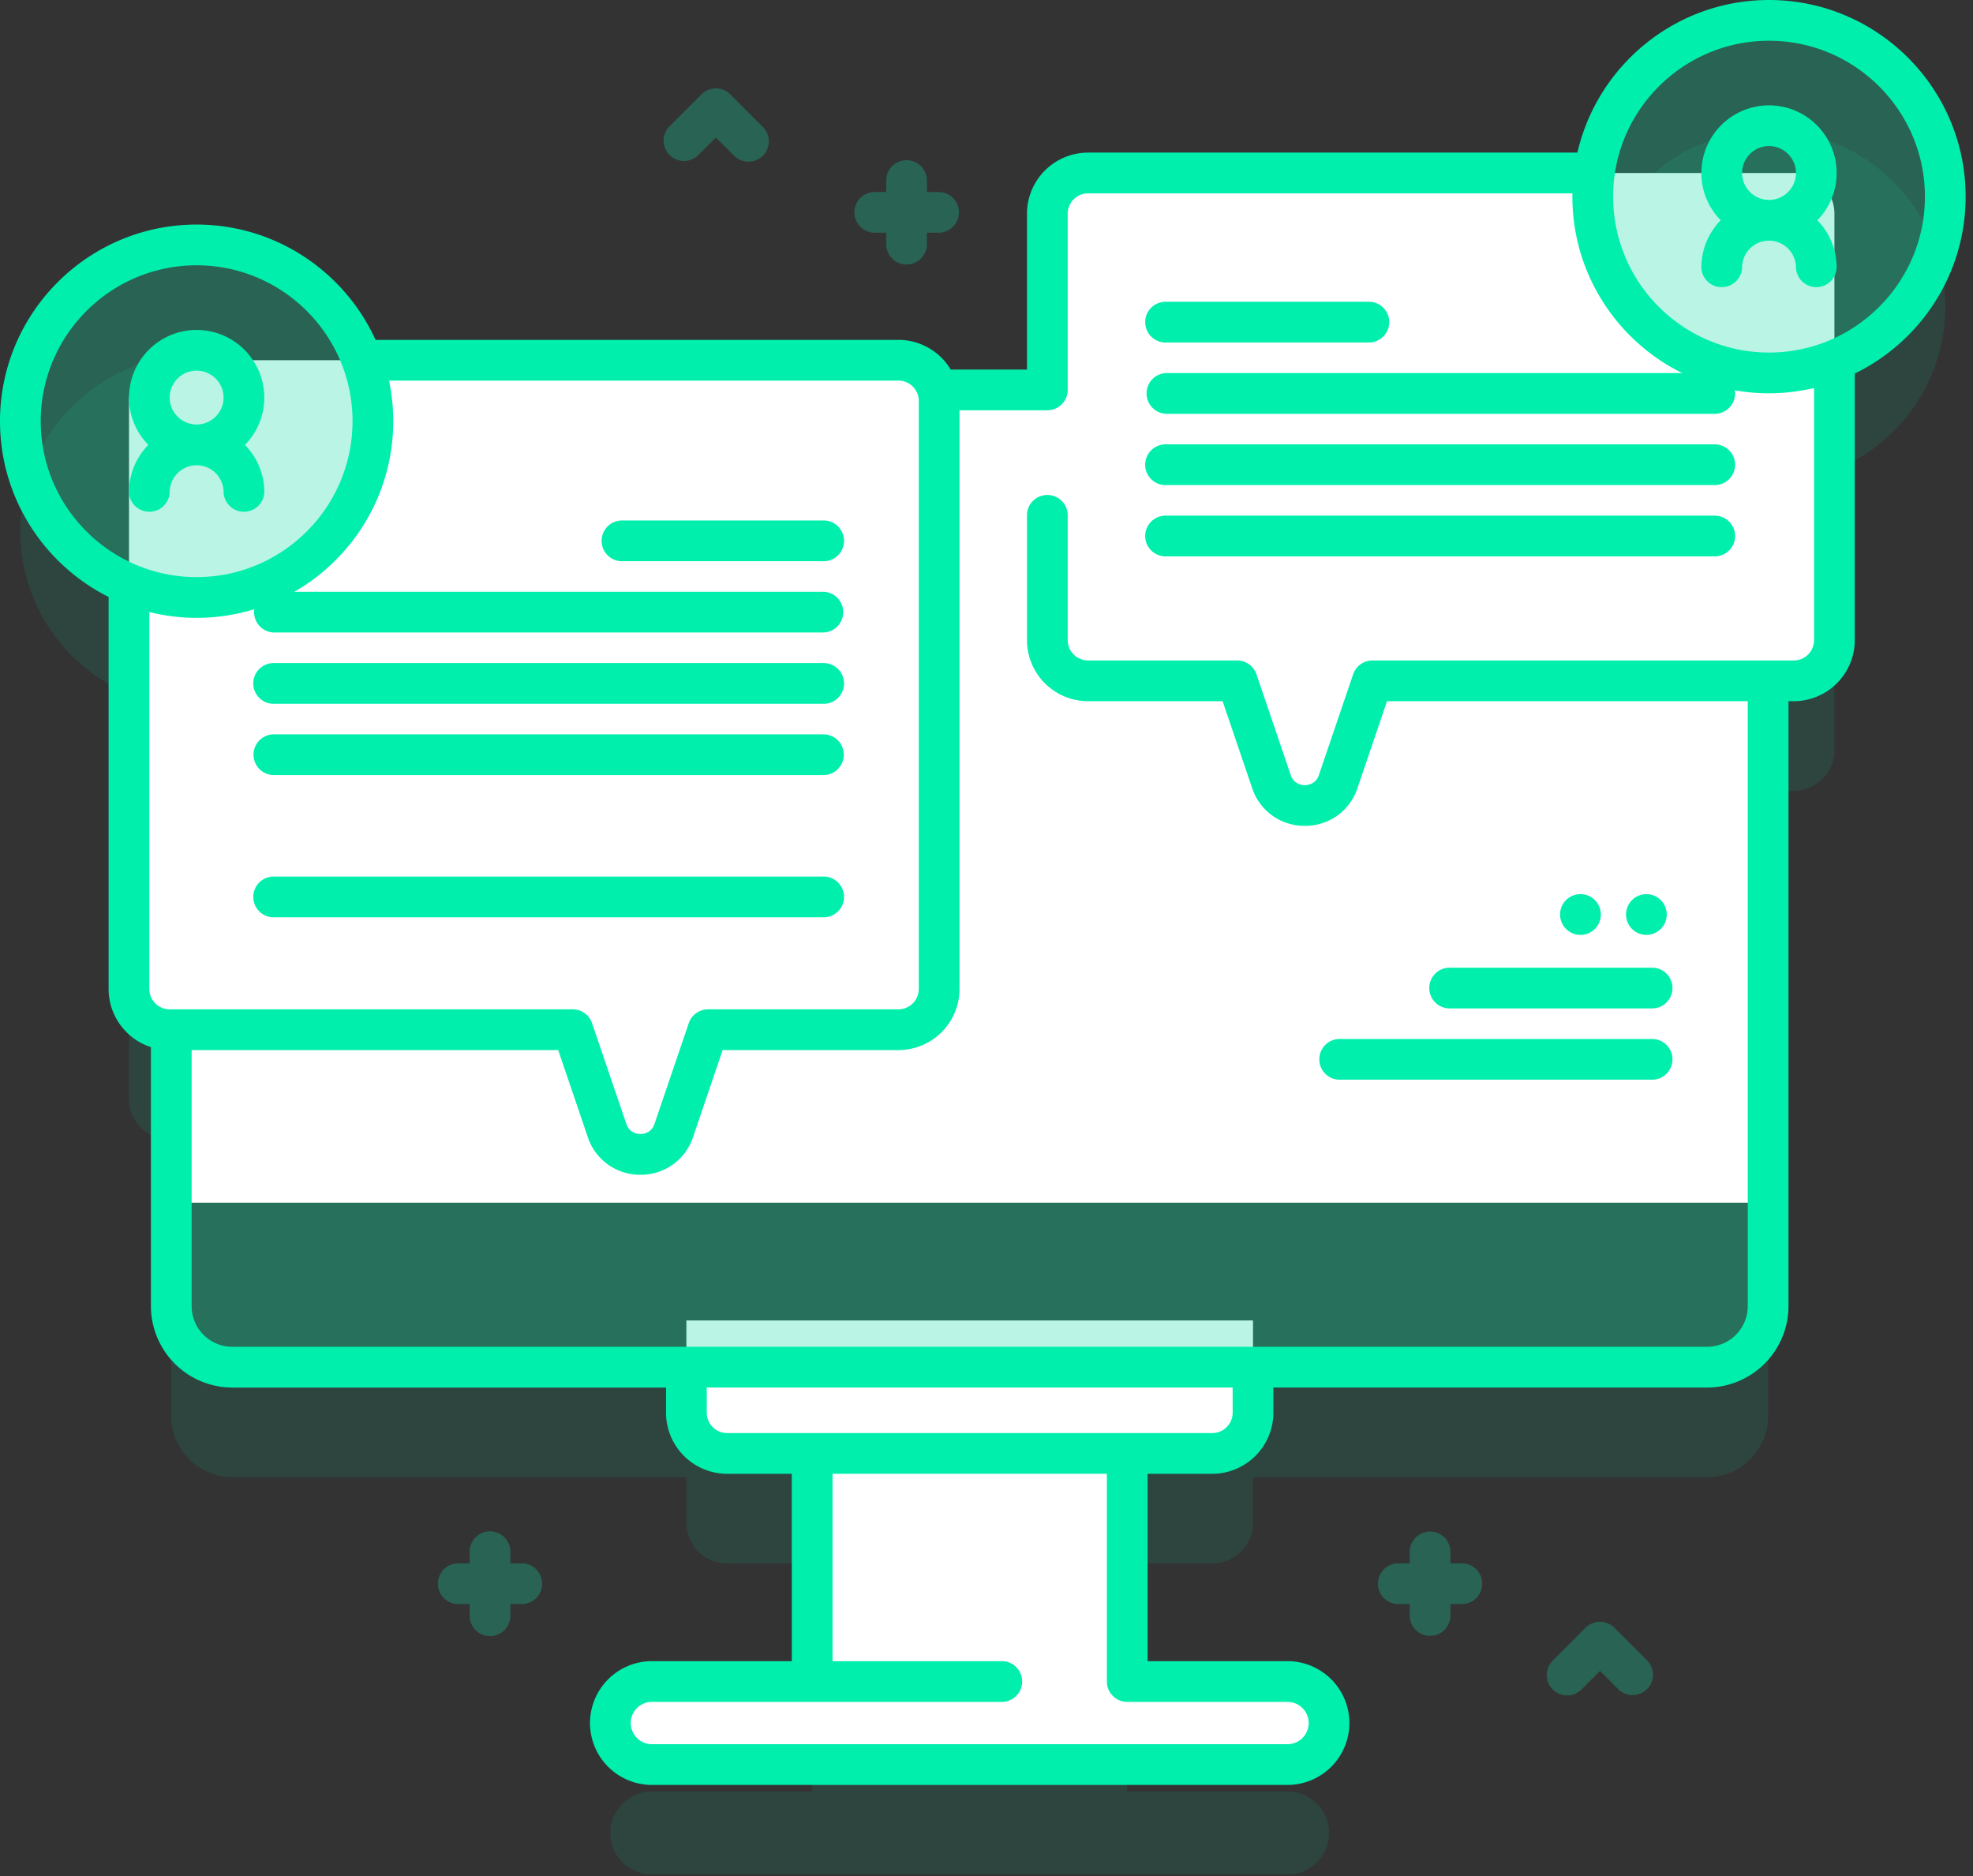 <svg xmlns="http://www.w3.org/2000/svg" width="122" height="116" fill="none"><rect width="100%" height="100%" fill="#333333" stroke="none"/><path opacity=".1" d="M109.387 8.059c-5.524 0-10.084 4.109-10.8 9.436H67.28a2.52 2.52 0 0 0-2.519 2.519v10.895h-6.784a2.519 2.519 0 0 0-2.422-1.837H22.386c-1.535-4.16-5.535-7.128-10.229-7.128-6.02 0-10.899 4.88-10.899 10.9 0 4.537 2.773 8.425 6.716 10.066v25.04a2.518 2.518 0 0 0 2.519 2.519h.097v17.089a3.778 3.778 0 0 0 3.777 3.777h28.075v2.815a2.518 2.518 0 0 0 2.518 2.519h5.26v14.102h-9.91a2.568 2.568 0 0 0 0 5.136h39.302a2.568 2.568 0 0 0 0-5.136h-9.91V96.669h5.259a2.518 2.518 0 0 0 2.518-2.519v-2.815h28.075a3.777 3.777 0 0 0 3.777-3.777V48.897h1.581a2.519 2.519 0 0 0 2.518-2.519V29.08c4.016-1.606 6.855-5.53 6.855-10.12 0-6.02-4.88-10.9-10.899-10.9Z" fill="#00EFAD"/><path d="M58.072 11.871h-.756v-.755a1.26 1.26 0 0 0-2.518 0v.755h-.756a1.26 1.26 0 0 0 0 2.518h.756v.756a1.26 1.26 0 0 0 2.518 0v-.755h.756a1.26 1.26 0 0 0 0-2.519ZM90.444 96.665h-.756v-.755a1.26 1.26 0 0 0-2.518 0v.755h-.756a1.26 1.26 0 0 0 0 2.518h.756v.756a1.26 1.26 0 0 0 2.518 0v-.756h.756a1.26 1.26 0 0 0 0-2.518ZM32.315 96.665h-.755v-.755a1.26 1.26 0 0 0-2.519 0v.755h-.755a1.26 1.26 0 0 0 0 2.518h.755v.756a1.26 1.26 0 0 0 2.519 0v-.756h.755a1.26 1.26 0 0 0 0-2.518ZM100.951 104.811c-.323 0-.645-.123-.891-.369l-1.124-1.124-1.124 1.124a1.259 1.259 0 1 1-1.78-1.78l2.014-2.015a1.259 1.259 0 0 1 1.78 0l2.015 2.015a1.258 1.258 0 0 1-.89 2.149ZM46.282 9.996c-.323 0-.645-.123-.89-.369l-1.125-1.124-1.124 1.124a1.26 1.26 0 0 1-1.78-1.78l2.014-2.015a1.26 1.26 0 0 1 1.78 0l2.015 2.014a1.259 1.259 0 0 1-.89 2.15Z" fill="#12DBA4" fill-opacity=".29"/><path d="M50.22 82.383h19.483v24.946H50.22V82.383Z" fill="#fff"/><path d="M74.961 89.87h-30a2.518 2.518 0 0 1-2.518-2.519v-5.704H77.48v5.704a2.518 2.518 0 0 1-2.519 2.518Z" fill="#fff"/><path d="M105.555 84.536H14.369a3.778 3.778 0 0 1-3.778-3.777V27.888a3.778 3.778 0 0 1 3.778-3.778h91.186a3.777 3.777 0 0 1 3.777 3.778v52.87a3.777 3.777 0 0 1-3.777 3.778Z" fill="#12DBA4" fill-opacity=".29"/><path d="M109.331 27.888v46.476H10.592V27.888a3.777 3.777 0 0 1 3.778-3.778h91.184a3.777 3.777 0 0 1 3.777 3.778ZM79.613 109.107H40.31a2.568 2.568 0 0 1 0-5.135h39.303a2.567 2.567 0 1 1 0 5.135Z" fill="#fff"/><path d="M58.073 24.792v36.36a2.52 2.52 0 0 1-2.519 2.518H43.781l-2.118 6.23c-.67 1.972-3.455 1.972-4.125 0l-2.12-6.23H10.494a2.518 2.518 0 0 1-2.518-2.518v-36.36a2.518 2.518 0 0 1 2.518-2.519h45.06a2.52 2.52 0 0 1 2.519 2.519Z" fill="#fff"/><path d="M38.41 34.701h12.47a1.26 1.26 0 1 0 0-2.518H38.41a1.26 1.26 0 0 0 0 2.518ZM52.14 37.849a1.26 1.26 0 0 1-1.26 1.26H16.971a1.26 1.26 0 0 1 0-2.52h33.91c.694 0 1.259.565 1.259 1.26ZM16.972 43.518H50.88a1.26 1.26 0 1 0 0-2.518H16.972a1.26 1.26 0 1 0 0 2.518ZM16.972 47.925H50.88a1.26 1.26 0 1 0 0-2.519H16.972a1.26 1.26 0 1 0 0 2.519ZM16.972 56.718H50.88a1.26 1.26 0 1 0 0-2.518H16.972a1.26 1.26 0 1 0 0 2.518Z" fill="#00EFAD"/><path d="M12.158 36.944c6.02 0 10.9-4.88 10.9-10.9 0-6.019-4.88-10.899-10.9-10.899-6.02 0-10.899 4.88-10.899 10.9 0 6.02 4.88 10.9 10.9 10.9Z" fill="#12DBA4" fill-opacity=".29"/><path d="M16.342 24.583A4.188 4.188 0 0 0 12.16 20.4a4.189 4.189 0 0 0-4.184 4.184c0 1.138.458 2.17 1.197 2.925a4.168 4.168 0 0 0-1.197 2.924 1.26 1.26 0 0 0 2.518 0c0-.918.747-1.665 1.666-1.665.918 0 1.665.747 1.665 1.665a1.26 1.26 0 0 0 2.518 0c0-1.138-.457-2.17-1.197-2.924a4.168 4.168 0 0 0 1.197-2.925Zm-4.184-1.665c.919 0 1.666.747 1.666 1.665s-.747 1.665-1.666 1.665a1.667 1.667 0 0 1-1.665-1.665c0-.918.747-1.665 1.665-1.665Z" fill="#00EFAD"/><path d="M113.431 13.215v26.364a2.52 2.52 0 0 1-2.518 2.518H84.865l-2.12 6.23c-.67 1.97-3.455 1.97-4.125 0l-2.118-6.23H67.28a2.52 2.52 0 0 1-2.519-2.518V13.215a2.52 2.52 0 0 1 2.519-2.519h43.633a2.519 2.519 0 0 1 2.518 2.519Z" fill="#fff"/><path d="M84.593 21.177h-12.47a1.26 1.26 0 1 1 0-2.518h12.47a1.26 1.26 0 1 1 0 2.518ZM107.291 24.327a1.26 1.26 0 0 1-1.259 1.259h-33.91a1.26 1.26 0 0 1 0-2.519h33.91a1.26 1.26 0 0 1 1.259 1.26ZM106.031 29.994H72.123a1.26 1.26 0 1 1 0-2.518h33.908a1.259 1.259 0 1 1 0 2.518ZM106.031 34.402H72.123a1.26 1.26 0 1 1 0-2.518h33.908a1.259 1.259 0 1 1 0 2.518Z" fill="#00EFAD"/><path d="M109.387 23.058c6.019 0 10.899-4.88 10.899-10.9 0-6.02-4.88-10.9-10.899-10.9-6.02 0-10.9 4.88-10.9 10.9 0 6.02 4.88 10.9 10.9 10.9Z" fill="#12DBA4" fill-opacity=".29"/><path d="M106.4 13.621a4.17 4.17 0 0 0-1.197 2.925 1.26 1.26 0 0 0 2.518 0c0-.919.747-1.666 1.666-1.666.918 0 1.665.747 1.665 1.665a1.26 1.26 0 0 0 2.518 0 4.17 4.17 0 0 0-1.197-2.924 4.17 4.17 0 0 0 1.197-2.925 4.188 4.188 0 0 0-4.183-4.183 4.189 4.189 0 0 0-4.184 4.183c0 1.138.457 2.17 1.197 2.925Zm4.652-2.925c0 .919-.747 1.666-1.665 1.666a1.667 1.667 0 0 1-1.666-1.666c0-.918.747-1.665 1.666-1.665.918 0 1.665.747 1.665 1.665Z" fill="#00EFAD"/><path d="M121.545 12.159C121.545 5.454 116.091 0 109.386 0c-5.768 0-10.607 4.039-11.847 9.436H67.28a3.782 3.782 0 0 0-3.777 3.778v9.636h-4.715a3.776 3.776 0 0 0-3.234-1.835h-32.33c-1.917-4.201-6.154-7.13-11.066-7.13C5.455 13.886 0 19.34 0 26.046c0 4.747 2.737 8.866 6.716 10.866v24.24c0 1.678 1.1 3.102 2.616 3.593v16.014a5.042 5.042 0 0 0 5.036 5.037h26.816v1.556a3.782 3.782 0 0 0 3.777 3.777h4v11.584h-8.65a3.831 3.831 0 0 0-3.828 3.827 3.831 3.831 0 0 0 3.827 3.827h39.303a3.832 3.832 0 0 0 3.827-3.827 3.832 3.832 0 0 0-3.827-3.827h-8.651V91.128h4a3.782 3.782 0 0 0 3.777-3.777v-1.556h26.815a5.042 5.042 0 0 0 5.037-5.037V43.357h.322a3.781 3.781 0 0 0 3.777-3.778V23.097c4.054-1.974 6.855-6.135 6.855-10.939ZM2.519 26.044c0-5.315 4.324-9.64 9.64-9.64 5.315 0 9.64 4.324 9.64 9.64 0 5.316-4.325 9.64-9.64 9.64-5.316 0-9.64-4.324-9.64-9.64Zm6.715 11.8c.937.233 1.916.359 2.925.359 6.704 0 12.158-5.455 12.158-12.159 0-.86-.091-1.7-.262-2.511h31.498c.695 0 1.26.565 1.26 1.259v36.36a1.26 1.26 0 0 1-1.26 1.258h-11.77a1.26 1.26 0 0 0-1.193.854l-2.119 6.23c-.196.58-.716.625-.87.625-.155 0-.675-.046-.871-.624l-2.12-6.23a1.26 1.26 0 0 0-1.191-.855H10.493a1.26 1.26 0 0 1-1.259-1.259V37.845Zm60.468 67.387h9.91a1.31 1.31 0 0 1 1.31 1.309 1.31 1.31 0 0 1-1.31 1.308H40.31a1.31 1.31 0 0 1-1.308-1.308 1.31 1.31 0 0 1 1.308-1.309h21.686a1.26 1.26 0 0 0 0-2.518H51.48V91.128h16.963v12.844c0 .695.564 1.259 1.26 1.259Zm6.519-17.88a1.26 1.26 0 0 1-1.26 1.259h-30a1.26 1.26 0 0 1-1.258-1.26v-1.555H76.22v1.556Zm35.951-47.772a1.26 1.26 0 0 1-1.259 1.26H84.865a1.26 1.26 0 0 0-1.193.853l-2.118 6.23c-.197.58-.717.625-.871.625-.155 0-.674-.046-.871-.624l-2.119-6.23a1.26 1.26 0 0 0-1.192-.855h-9.22a1.26 1.26 0 0 1-1.26-1.259v-7.764a1.26 1.26 0 0 0-2.518 0v7.764a3.782 3.782 0 0 0 3.777 3.778h8.32l1.828 5.377a3.394 3.394 0 0 0 3.255 2.33 3.394 3.394 0 0 0 3.255-2.33l1.828-5.377h22.307v37.401a2.521 2.521 0 0 1-2.519 2.518H14.368a2.521 2.521 0 0 1-2.518-2.518V64.93h22.667l1.828 5.377a3.394 3.394 0 0 0 3.255 2.331 3.394 3.394 0 0 0 3.256-2.331l1.828-5.377h10.87a3.782 3.782 0 0 0 3.777-3.777V25.368h5.43a1.26 1.26 0 0 0 1.26-1.26V13.215c0-.694.565-1.26 1.26-1.26h29.952c-.001.069-.005.136-.005.205 0 6.704 5.454 12.158 12.158 12.158.959 0 1.891-.115 2.786-.326V39.58Zm-2.785-17.78c-5.316 0-9.64-4.325-9.64-9.64 0-5.316 4.324-9.64 9.64-9.64 5.315 0 9.64 4.324 9.64 9.64 0 5.315-4.325 9.64-9.64 9.64Z" fill="#00EFAD"/><path d="M89.688 62.352h12.471a1.259 1.259 0 1 0 0-2.518h-12.47a1.26 1.26 0 1 0 0 2.518ZM82.889 66.76h19.27a1.259 1.259 0 1 0 0-2.518h-19.27a1.26 1.26 0 1 0 0 2.518ZM101.769 57.805a1.259 1.259 0 1 0 0-2.517 1.259 1.259 0 0 0 0 2.517ZM97.677 57.805a1.26 1.26 0 1 0 0-2.518 1.26 1.26 0 0 0 0 2.518Z" fill="#00EFAD"/></svg>